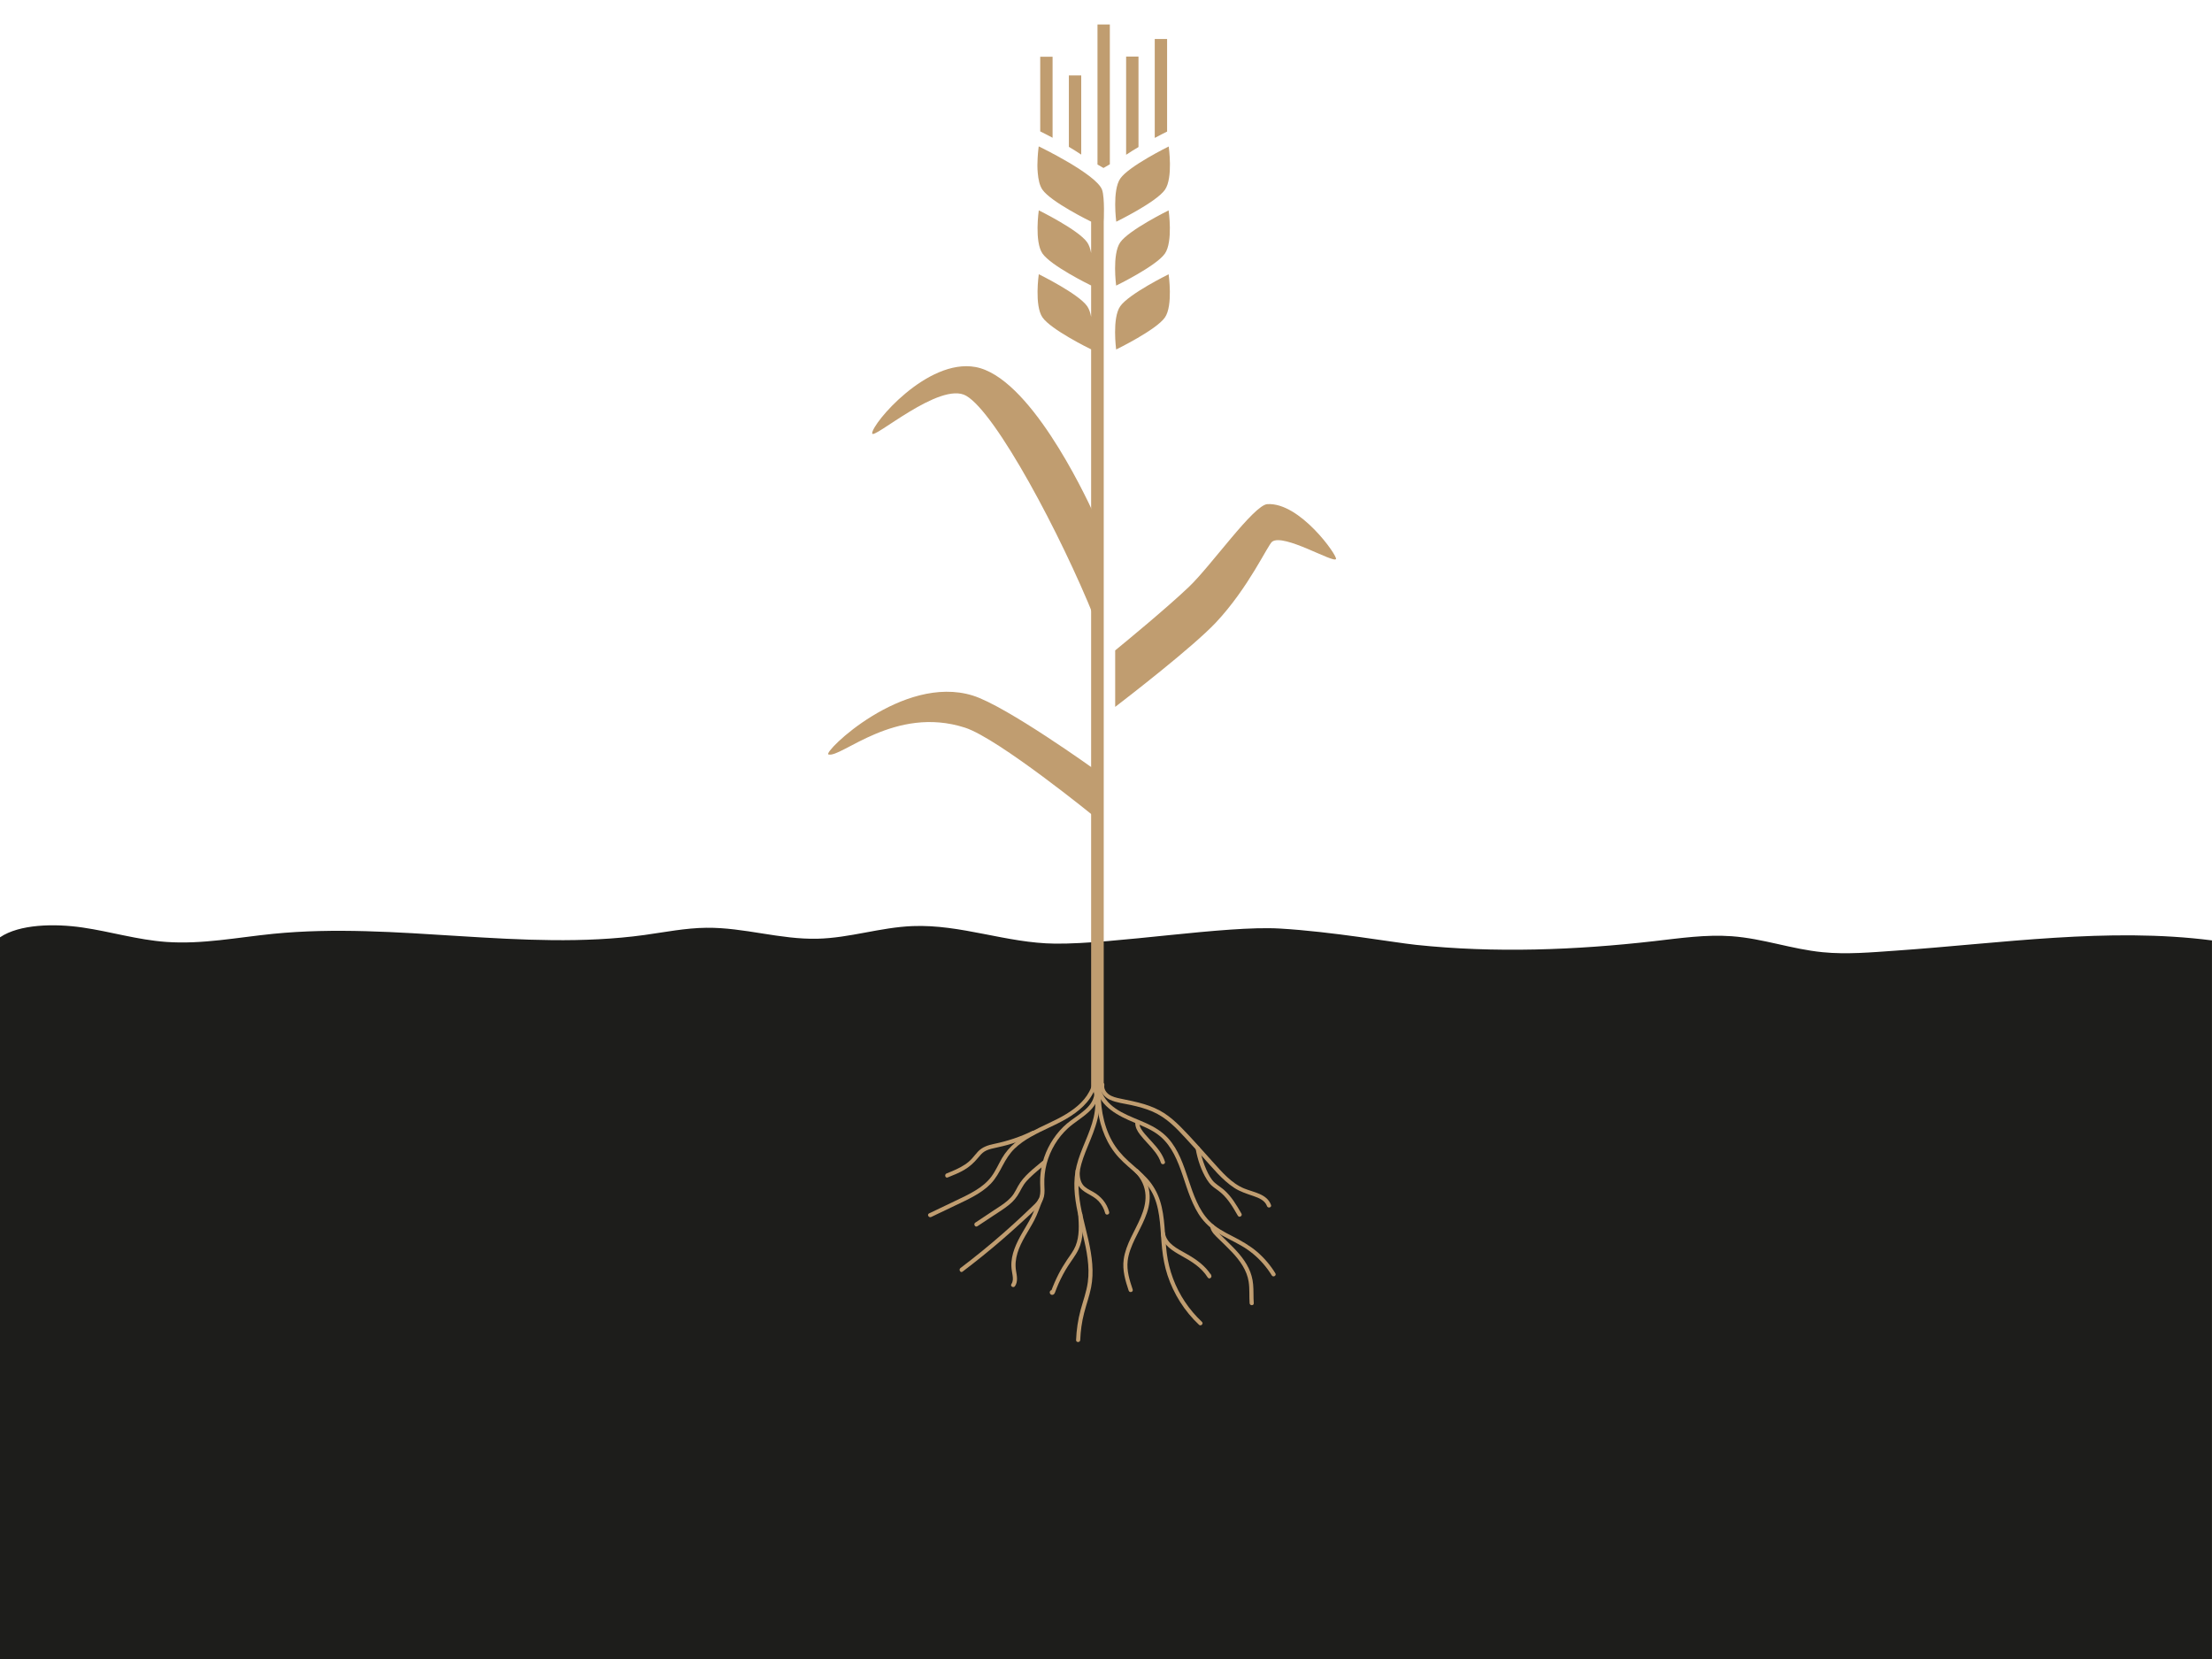<svg xmlns="http://www.w3.org/2000/svg" id="Ebene_1" data-name="Ebene 1" width="800" height="600" viewBox="0 0 800 600"><defs><style>      .cls-1, .cls-2 {        fill: #c09d70;      }      .cls-1, .cls-2, .cls-3 {        stroke-width: 0px;      }      .cls-2 {        fill-rule: evenodd;      }      .cls-3 {        fill: #1d1d1b;      }    </style></defs><path class="cls-3" d="m0,338.99c7.04-4.77,19.67-5.03,29.88-3.54,10.2,1.49,19.83,4.46,30.24,5.21,12.95.93,25.78-1.64,38.65-2.93,44.35-4.43,90.42,6.46,134.26.43,7.47-1.03,14.85-2.54,22.5-2.62,13.6-.14,26.57,4.29,40.16,3.96,11.73-.29,22.62-4.1,34.34-4.57,17.6-.7,33.97,6.18,51.6,6.35,21.6.21,61.44-6.61,81.23-5.46,18.86,1.09,41,5.02,49.18,5.89,28.49,3.03,57.85,1.91,86.28-1.34,9.26-1.06,18.63-2.45,27.98-1.77,11.35.83,21.61,4.67,32.89,5.78,8.71.86,17.59.05,26.36-.56,38.11-2.65,76.9-8.53,114.44-3.71v259.89H0v-261.01Z"></path><g><path class="cls-2" d="m380.68,49.82v-29.3h-4.47v27c.77.38,2.41,1.2,4.47,2.3Z"></path><path class="cls-2" d="m391.04,55.91v-28.63h-4.47v25.83c1.51.89,3.03,1.84,4.47,2.8Z"></path><path class="cls-2" d="m411.75,53.18V20.45h-4.47v35.53c1.43-.96,2.96-1.91,4.47-2.8Z"></path><path class="cls-2" d="m422.1,47.58V14.1h-4.47v35.78c2.02-1.08,3.64-1.89,4.47-2.3Z"></path><polygon class="cls-2" points="399.09 60.75 401.39 59.42 401.39 8.86 396.92 8.86 396.92 59.5 399.09 60.75"></polygon></g><g><path class="cls-2" d="m421.33,68.61c2.99-4.29,1.35-15.63,1.35-15.63,0,0-14.34,7.04-17.5,11.57-2.99,4.29-1.47,15.63-1.47,15.63,0,0,14.46-7.04,17.63-11.57Z"></path><path class="cls-2" d="m375.75,52.98s0,.02,0,.04c-.05-.03-.09-.04-.09-.04,0,0-.26,1.8-.39,4.24-.1,1.61-.13,3.49.05,5.31.19,2.36.67,4.62,1.69,6.07,3.12,4.47,17.19,11.36,17.61,11.56v11.35c-.28-1.51-.73-2.87-1.42-3.86-3.16-4.53-17.51-11.57-17.51-11.57,0,0-1.64,11.34,1.35,15.63,3.06,4.38,16.66,11.1,17.58,11.54v11.36c-.28-1.51-.73-2.87-1.42-3.86-3.16-4.53-17.51-11.57-17.51-11.57,0,0-1.64,11.34,1.35,15.63,3.06,4.38,16.66,11.1,17.58,11.54v268.33h4.56V80.18s.42-8.64-.59-11.51c-1.99-5.64-22.83-15.69-22.83-15.69Z"></path><path class="cls-2" d="m405.14,87.66c-2.99,4.29-1.47,15.63-1.47,15.63,0,0,14.46-7.04,17.63-11.57,2.99-4.29,1.35-15.63,1.35-15.63,0,0-14.34,7.04-17.51,11.57Z"></path><path class="cls-2" d="m405.14,110.77c-2.99,4.29-1.47,15.63-1.47,15.63,0,0,14.46-7.04,17.63-11.57,2.99-4.29,1.35-15.63,1.35-15.63,0,0-14.34,7.04-17.51,11.57Z"></path></g><path class="cls-2" d="m396.78,190.43c0-1.33-.29-2.62-.84-3.83-4.23-9.3-23.94-50.39-43.18-53.87-17.38-3.15-37.3,20.37-37.33,23.97-.02,2.82,24.56-19.04,34.01-13.56,10.85,6.29,34.32,50.35,46.38,80.39.97,2.41.97-25.37.95-33.1Z"></path><path class="cls-2" d="m396.12,278.46s-32.2-23.16-44.32-26.91c-25.37-7.86-54.34,20.62-52.19,21.3,4.53,1.45,24.04-17.87,49.4-9.68,12.14,3.92,47.14,32.44,47.14,32.44l-.03-17.15Z"></path><path class="cls-2" d="m458.38,182.32c-4.98.3-20.42,22.38-28.47,30.01-8.05,7.64-22.09,19.21-26.59,22.9v20.43c4.33-3.32,28.11-21.67,36.42-30.51,11.9-12.67,18.79-28.13,20.37-29.26,4.23-3.03,22.27,7.92,23.07,6.29.58-1.18-13.05-20.57-24.79-19.85Z"></path><g><path class="cls-1" d="m396.54,393.66c1.31,6.69,8.07,9.99,13.76,12.36,3.22,1.34,6.56,2.66,9.26,4.92,2.13,1.78,3.75,4.03,5.03,6.47,2.64,5.03,3.89,10.63,6.02,15.88,1.05,2.59,2.28,5.12,3.98,7.35,1.97,2.58,4.48,4.52,7.29,6.11,3.08,1.74,6.34,3.14,9.25,5.16s5.36,4.44,7.4,7.23c.5.69.98,1.4,1.43,2.13.51.82,1.8.07,1.3-.76-1.79-2.91-4.02-5.55-6.61-7.77s-5.7-4-8.84-5.6-6.09-3.14-8.48-5.6c-1.93-1.98-3.36-4.39-4.51-6.89-2.38-5.17-3.63-10.77-5.95-15.97-1.12-2.5-2.5-4.89-4.33-6.94-2.2-2.46-5.02-4.16-7.99-5.51-5.68-2.59-13.02-4.57-15.87-10.77-.32-.69-.53-1.43-.68-2.18-.18-.95-1.63-.55-1.45.4h0Z"></path><path class="cls-1" d="m395.83,394.59c.23,5.77-6.21,8.59-9.93,11.74s-6.65,7.53-8.26,12.23c-.8,2.34-1.28,4.79-1.43,7.26-.08,1.3-.01,2.59.03,3.89.05,1.38.03,2.81-.67,4.04s-1.73,2.08-2.68,3c-1.07,1.03-2.15,2.06-3.23,3.07-2.17,2.03-4.38,4.03-6.61,5.99-5.07,4.45-10.3,8.72-15.68,12.79-.76.58-.01,1.88.76,1.3,4.85-3.68,9.6-7.5,14.21-11.48,2.31-1.99,4.59-4.03,6.83-6.09s4.47-4,6.48-6.19c.89-.98,1.62-2.08,1.91-3.38.32-1.44.19-2.91.14-4.36-.09-2.55.19-5.09.84-7.56,1.29-4.88,3.97-9.39,7.7-12.8,4.17-3.81,11.37-6.73,11.1-13.44-.04-.96-1.54-.97-1.5,0h0Z"></path><path class="cls-1" d="m394.66,393.24c-1.63,4.28-5.24,7.35-9.05,9.67-4.04,2.46-8.48,4.16-12.63,6.42s-8.08,5.24-10.56,9.47c-1.33,2.27-2.36,4.74-3.96,6.85-1.49,1.97-3.46,3.52-5.54,4.81-2.45,1.52-5.08,2.73-7.68,3.97-3.07,1.47-6.14,2.94-9.22,4.41-.87.42-.11,1.71.76,1.3,2.77-1.33,5.54-2.65,8.32-3.98,2.41-1.15,4.84-2.26,7.17-3.57,2.16-1.22,4.25-2.64,5.99-4.42,1.87-1.92,3.12-4.26,4.36-6.61s2.51-4.4,4.36-6.19c1.73-1.67,3.72-3.02,5.8-4.21,4.17-2.38,8.69-4.09,12.84-6.51,4.46-2.6,8.59-6.06,10.48-11.01.34-.9-1.1-1.29-1.45-.4h0Z"></path><path class="cls-1" d="m397.95,392.03c-.47,2.52,1.26,4.7,3.46,5.71,2.37,1.08,5.11,1.35,7.64,1.91s5.29,1.27,7.77,2.36,4.63,2.53,6.63,4.27,3.78,3.64,5.55,5.58c2.01,2.2,4.02,4.41,6.02,6.62,3.53,3.88,6.93,8.21,11.36,11.12,2.15,1.41,4.52,2.13,6.93,2.96,1.93.66,4.17,1.56,4.92,3.64.32.9,1.77.51,1.45-.4-1.45-4.02-6.2-4.54-9.66-5.95-4.73-1.93-8.15-6.07-11.5-9.75-3.83-4.21-7.55-8.56-11.57-12.59-1.84-1.84-3.8-3.57-5.99-4.98s-4.67-2.44-7.19-3.21c-2.84-.86-5.77-1.41-8.67-2.02-1.4-.3-2.86-.63-4.05-1.48-1.05-.75-1.9-2.05-1.65-3.38.18-.94-1.27-1.35-1.45-.4h0Z"></path><path class="cls-1" d="m396.59,392.21c-.26,6.33.51,12.8,3.04,18.65,1.23,2.85,2.92,5.5,5.02,7.79s4.79,4.38,7.16,6.6,4.33,4.6,5.58,7.55,1.78,6.08,2.11,9.21.46,6.48.8,9.71.94,6.43,1.96,9.53c2.24,6.78,6.16,12.98,11.37,17.87.7.66,1.77-.4,1.06-1.06-4.63-4.34-8.24-9.73-10.45-15.68-1.1-2.94-1.86-6.01-2.26-9.12s-.55-6.4-.82-9.6-.66-6.35-1.63-9.38-2.53-5.74-4.67-8.09-4.56-4.23-6.84-6.33-4.35-4.5-5.88-7.28c-3.39-6.17-4.33-13.42-4.04-20.38.04-.97-1.46-.96-1.5,0h0Z"></path><path class="cls-1" d="m395.55,394.9c1.74,6.1-.71,12.3-3.02,17.88-1.19,2.87-2.4,5.75-3.15,8.78-.68,2.75-.92,5.59-.79,8.42.25,5.73,1.81,11.3,3.13,16.85,1.3,5.5,2.47,11.22,1.7,16.89-.47,3.45-1.7,6.73-2.61,10.08-.95,3.54-1.49,7.18-1.63,10.84-.04.97,1.46.96,1.5,0,.12-3.3.58-6.56,1.4-9.76s1.9-6.09,2.52-9.22c1.12-5.65.32-11.38-.91-16.94s-2.94-11.14-3.47-16.87c-.27-2.85-.24-5.75.31-8.56.59-3.02,1.71-5.9,2.88-8.73,2.59-6.3,5.56-13.15,3.59-20.05-.26-.93-1.71-.53-1.45.4h0Z"></path><path class="cls-1" d="m410.57,424.07c2.2,2.17,3.58,5.11,3.72,8.21.13,2.73-.63,5.38-1.67,7.88-2.11,5.05-5.43,9.74-6.21,15.27-.55,3.92.56,7.66,1.79,11.34.3.91,1.75.52,1.45-.4-1.12-3.36-2.23-6.8-1.81-10.39.32-2.73,1.4-5.34,2.57-7.8,2.37-4.96,5.58-10.02,5.39-15.72-.12-3.55-1.64-6.96-4.17-9.45-.69-.68-1.75.38-1.06,1.06h0Z"></path><path class="cls-1" d="m432.44,415.53c.69,3.84,1.98,7.79,4.07,11.11.48.76,1.03,1.5,1.69,2.11.72.67,1.54,1.21,2.33,1.79,1.47,1.07,2.74,2.39,3.82,3.85,1.25,1.67,2.3,3.48,3.34,5.29.48.84,1.78.08,1.3-.76-1.79-3.09-3.65-6.28-6.38-8.64-1.39-1.2-3.07-2.05-4.21-3.52s-1.98-3.34-2.67-5.09c-.83-2.11-1.44-4.3-1.85-6.53-.17-.95-1.62-.55-1.45.4h0Z"></path><path class="cls-1" d="m437.67,443.5c.22,2.05,1.97,3.47,3.35,4.83,1.57,1.55,3.17,3.05,4.68,4.66,2.77,2.96,5.25,6.43,5.89,10.53.41,2.58.16,5.21.35,7.8.07.96,1.57.96,1.5,0-.17-2.27-.02-4.55-.23-6.82-.19-2.06-.73-4.01-1.63-5.87-1.83-3.8-4.86-6.84-7.84-9.74-.89-.86-1.77-1.72-2.64-2.6-.75-.76-1.8-1.65-1.92-2.79-.1-.95-1.6-.96-1.5,0h0Z"></path><path class="cls-1" d="m373.44,409c-4.42,2.16-9.08,3.7-13.89,4.7-2.24.46-4.26,1.11-5.88,2.81-.76.8-1.4,1.69-2.14,2.5s-1.58,1.52-2.49,2.13c-2.07,1.39-4.39,2.33-6.69,3.25-.89.35-.5,1.81.4,1.45,2.04-.82,4.1-1.64,6-2.75s3.53-2.6,4.97-4.35c.69-.84,1.41-1.71,2.34-2.29.99-.62,2.12-.91,3.25-1.16,2.39-.52,4.76-1.07,7.1-1.82,2.67-.87,5.27-1.93,7.79-3.16.87-.42.11-1.72-.76-1.3h0Z"></path><path class="cls-1" d="m377.13,419.85c-3.24,2.76-6.87,5.36-8.96,9.16-.51.93-.98,1.88-1.56,2.77s-1.27,1.61-2.03,2.29c-1.56,1.39-3.36,2.49-5.1,3.63-2.25,1.49-4.5,2.98-6.75,4.48-.8.53-.05,1.83.76,1.3,1.98-1.31,3.96-2.62,5.94-3.93,1.83-1.21,3.7-2.37,5.42-3.74s2.9-2.84,3.9-4.68c.51-.93.98-1.88,1.58-2.76s1.36-1.71,2.14-2.46c1.82-1.76,3.81-3.35,5.73-4.99.74-.63-.33-1.68-1.06-1.06h0Z"></path><path class="cls-1" d="m375.55,433.81c-.87,2.09-1.52,4.24-2.55,6.27s-2.17,3.84-3.27,5.75c-2.13,3.69-4.12,7.79-3.95,12.17.04,1.11.28,2.19.44,3.28s.2,2.17-.43,3.11c-.54.8.76,1.55,1.3.76,1.13-1.67.68-3.7.37-5.55-.36-2.17-.12-4.33.52-6.43,1.3-4.28,4.01-7.9,6.07-11.82,1.21-2.3,1.96-4.74,2.96-7.13.16-.38-.17-.82-.52-.92-.43-.12-.77.15-.92.52h0Z"></path><path class="cls-1" d="m389.02,423.25c-.1,1.79.06,3.66.89,5.28.74,1.44,2.06,2.36,3.44,3.14s2.83,1.53,3.96,2.73,1.96,2.72,2.39,4.35c.24.93,1.69.54,1.45-.4-.84-3.23-3-5.73-5.89-7.34-1.3-.72-2.81-1.39-3.7-2.64-1.03-1.47-1.14-3.38-1.04-5.11.06-.96-1.45-.96-1.5,0h0Z"></path><path class="cls-1" d="m389.94,439.06c.26,3.84.54,7.92-.95,11.57-.76,1.85-2.02,3.44-3.13,5.09s-2.15,3.39-3.06,5.17c-.52,1.01-1,2.03-1.45,3.08-.22.51-.43,1.02-.64,1.54-.11.28-.22.56-.33.85-.04.11-.08.21-.12.32-.02.06-.05.13-.07.19-.06.13-.03.12.1-.02l.58.08-.07-.04.34.45-.27.6h-.76l.05.04c.78.57,1.53-.73.76-1.3l-.05-.04c-.21-.16-.54-.12-.76,0-.86.47-.41,1.83.57,1.66.44-.08.69-.42.86-.81.23-.55.42-1.12.64-1.68.89-2.22,1.95-4.37,3.15-6.44s2.66-3.94,3.9-5.97,1.9-4.13,2.2-6.42c.33-2.62.17-5.27,0-7.9-.06-.96-1.56-.97-1.5,0h0Z"></path><path class="cls-1" d="m419.87,446.4c.63,3.91,4.35,6.07,7.51,7.83,3.61,2.01,7.15,4.16,9.38,7.75.52.84,1.69.11,1.3-.76l-.09-.23c-.33-.9-1.78-.51-1.45.4.07.2.15.39.24.58l1.3-.76c-2.19-3.52-5.52-5.81-9.06-7.81-3.04-1.72-7.05-3.56-7.68-7.42-.15-.95-1.6-.55-1.45.4h0Z"></path><path class="cls-1" d="m410.58,406.15c0,1.57.76,2.93,1.69,4.14.88,1.14,1.86,2.21,2.84,3.27,1.91,2.08,3.88,4.23,4.75,6.97.29.92,1.74.53,1.45-.4-.85-2.68-2.61-4.86-4.47-6.91-.93-1.02-1.88-2.02-2.76-3.07-.96-1.14-2.01-2.44-2-4,0-.97-1.49-.97-1.5,0h0Z"></path></g></svg>